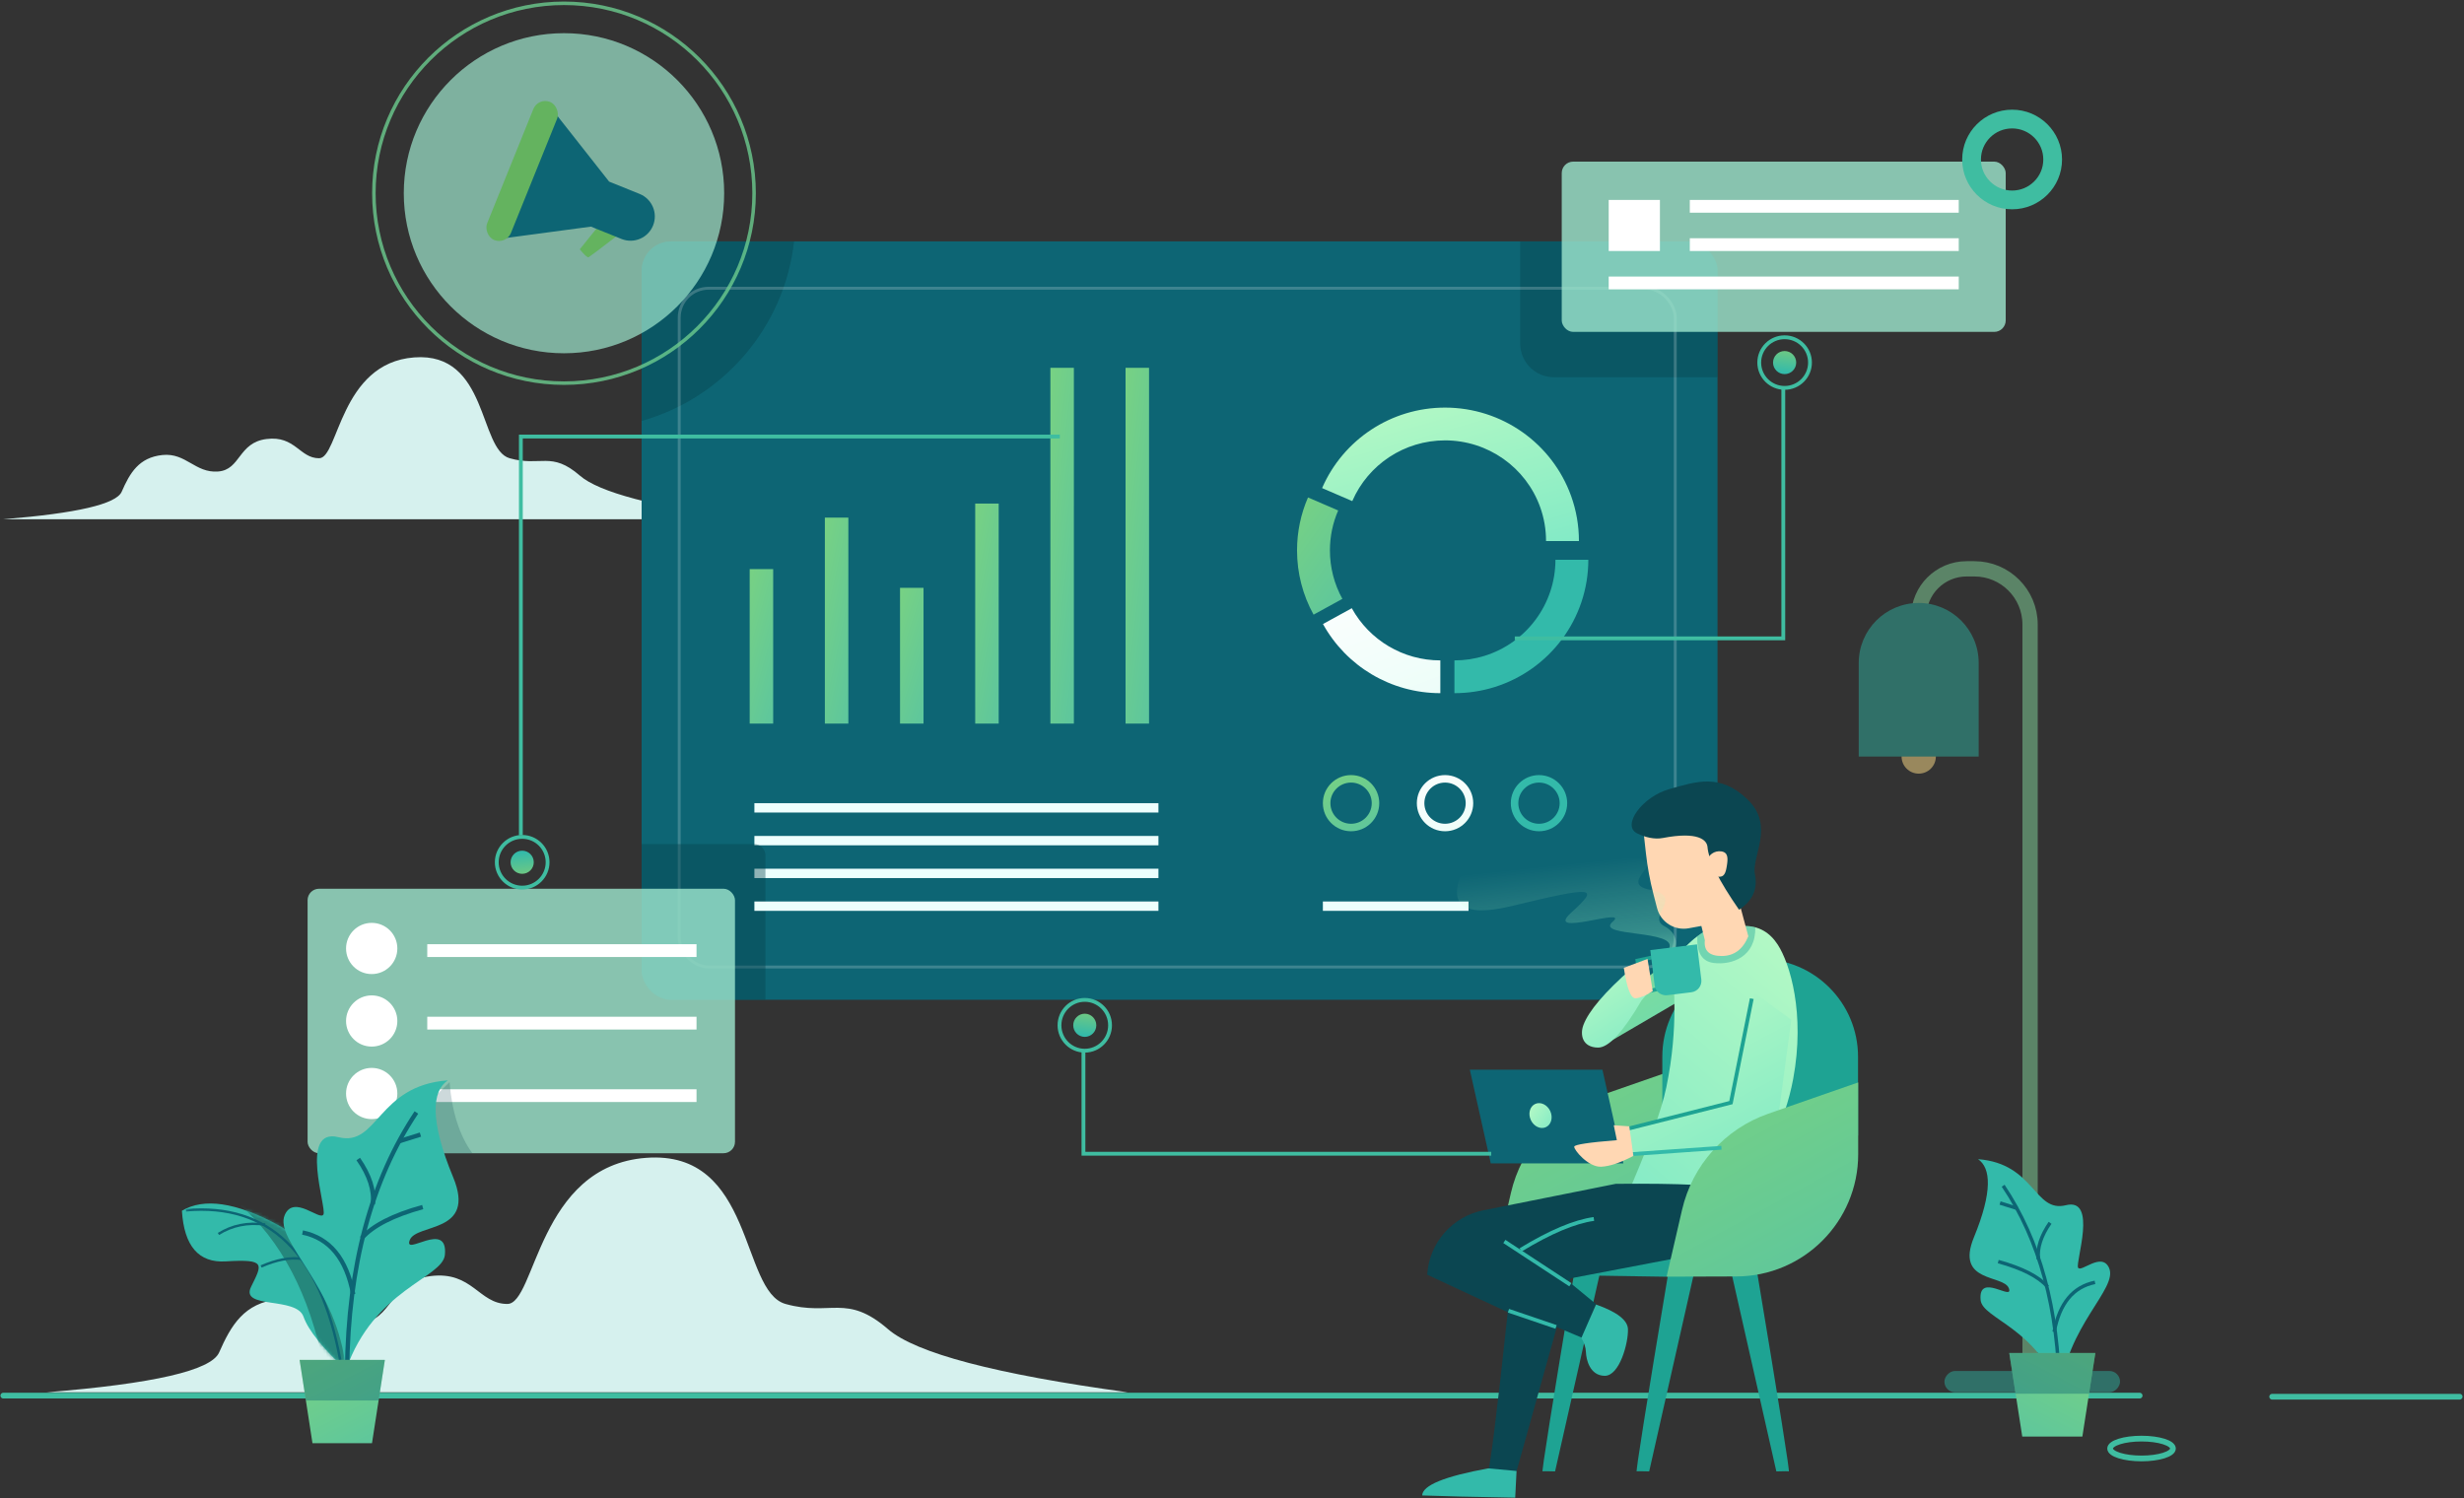 <?xml version="1.0" encoding="UTF-8"?>
<svg width="745px" height="453px" viewBox="0 0 745 453" version="1.1" xmlns="http://www.w3.org/2000/svg" xmlns:xlink="http://www.w3.org/1999/xlink">
    <rect x="0" y="0" width="745" height="453" fill="#333333" stroke="none"/>
    <!-- Generator: Sketch 47.1 (45422) - http://www.bohemiancoding.com/sketch -->
    <title>monitor-illustration</title>
    <desc>Created with Sketch.</desc>
    <defs>
        <linearGradient x1="-11.011%" y1="-43.263%" x2="90.361%" y2="145.072%" id="linearGradient-1">
            <stop stop-color="#80D57B" offset="0%"></stop>
            <stop stop-color="#56C3A4" offset="100%"></stop>
        </linearGradient>
        <linearGradient x1="-11.011%" y1="-43.263%" x2="90.361%" y2="145.072%" id="linearGradient-2">
            <stop stop-color="#FFFFFF" offset="0%"></stop>
            <stop stop-color="#E9FDF7" offset="100%"></stop>
        </linearGradient>
        <linearGradient x1="-11.011%" y1="-43.263%" x2="90.361%" y2="145.072%" id="linearGradient-3">
            <stop stop-color="#C8FFC4" offset="0%"></stop>
            <stop stop-color="#75E6C6" offset="100%"></stop>
        </linearGradient>
        <linearGradient x1="57.696%" y1="-28.175%" x2="43.141%" y2="92.933%" id="linearGradient-4">
            <stop stop-color="#7ECC79" offset="0%"></stop>
            <stop stop-color="#33BAAA" offset="100%"></stop>
        </linearGradient>
        <linearGradient x1="-11.011%" y1="-43.263%" x2="90.361%" y2="145.072%" id="linearGradient-5">
            <stop stop-color="#8FDA8A" offset="0%"></stop>
            <stop stop-color="#64DBB9" offset="100%"></stop>
        </linearGradient>
        <linearGradient x1="59.601%" y1="8.527%" x2="90.361%" y2="145.072%" id="linearGradient-6">
            <stop stop-color="#C8FFC4" stop-opacity="0" offset="0%"></stop>
            <stop stop-color="#A4FBCB" stop-opacity="0.264" offset="47.158%"></stop>
            <stop stop-color="#7DF6D3" offset="100%"></stop>
        </linearGradient>
        <path d="M49.705,50.365 C48.378,27.834 41.431,13.183 28.865,6.412 C16.298,-0.36 6.677,-1.768 0,2.188 C0.666,12.9 5.086,18.006 13.259,17.505 C25.519,16.753 24.303,18.313 20.914,25.183 C17.524,32.052 34.573,28.039 36.758,34.211 C38.215,38.325 42.53,43.71 49.705,50.365 Z" id="path-7"></path>
    </defs>
    <g id="Custom-Dev" stroke="none" stroke-width="1" fill="none" fill-rule="evenodd">
        <g id="Custom-Development" transform="translate(-65, -3224)">
            <g id="monitor-illustration" transform="translate(66, 3225)">
                <path d="M0,421 L645.935,421" id="Path-145-Copy-2" stroke="#3FBDA1" stroke-width="1.732" stroke-linecap="round" stroke-linejoin="round"></path>
                <path d="M686,421.333 L742.687,421.333" id="Path-145-Copy-3" stroke="#3FBDA1" stroke-width="1.732" stroke-linecap="round" stroke-linejoin="round"></path>
                <path d="M340,420 L13,420 C45.449,417.404 62.868,413.385 65.258,407.942 C68.843,399.777 72.822,392.936 83.234,391.867 C93.645,390.799 97.65,399.83 107.752,399.1 C117.853,398.37 116.561,386.428 129.209,384.855 C141.858,383.281 143.765,393.284 152.389,393.284 C161.013,393.284 161.58,351.56 194.365,349.102 C227.149,346.644 222.799,389.434 236.499,393.284 C250.199,397.135 254.879,390.009 267.497,400.905 C275.909,408.169 300.077,414.534 340,420 Z" id="Path-113-Copy-3" fill="#D6F1EE"></path>
                <path d="M224,156 L0,156 C22.228,154.209 34.161,151.435 35.798,147.678 C38.253,142.044 40.979,137.322 48.111,136.585 C55.243,135.847 57.987,142.08 64.906,141.576 C71.826,141.073 70.941,132.83 79.605,131.745 C88.27,130.659 89.576,137.563 95.483,137.563 C101.391,137.563 101.78,108.767 124.238,107.07 C146.695,105.374 143.715,134.905 153.1,137.563 C162.485,140.22 165.691,135.302 174.334,142.822 C180.097,147.835 196.652,152.228 224,156 Z" id="Path-113-Copy-4" fill="#D6F1EE"></path>
                <g id="Group-89" transform="translate(193, 72)">
                    <rect id="Rectangle-54" fill="#0D6574" x="0" y="0" width="325.302" height="229.313" rx="8.893"></rect>
                    <path d="M46.082,0 L8.893,0 L8.893,0 C3.982,9.02272813e-16 -6.01515209e-16,3.982 0,8.893 L0,8.893 L-3.04942755e-15,54.284 C24.62,47.334 43.199,26.028 46.082,-1.33226763e-15 Z" id="Combined-Shape" fill="#05424C" opacity="0.4"></path>
                    <path d="M265.64,0 L316.409,0 C321.32,-9.02272813e-16 325.302,3.982 325.302,8.893 L325.302,41.05 L275.804,41.05 C270.19,41.05 265.64,36.499 265.64,30.886 L265.64,8.8817842e-16 Z" id="Combined-Shape" fill="#05424C" opacity="0.4"></path>
                    <rect id="Rectangle-54-Copy" stroke="#FFFFFF" stroke-width="0.878" opacity="0.2" x="11.364" y="14.155" width="301.153" height="205.249" rx="8.893"></rect>
                    <g id="Group-87" transform="translate(32.672, 38.219)" fill="url(#linearGradient-1)">
                        <rect id="Rectangle-62" x="0" y="60.867" width="7.103" height="46.712"></rect>
                        <rect id="Rectangle-62-Copy" x="22.729" y="45.296" width="7.103" height="62.283"></rect>
                        <rect id="Rectangle-62-Copy-2" x="45.457" y="66.529" width="7.103" height="41.05"></rect>
                        <rect id="Rectangle-62-Copy-3" x="68.186" y="41.05" width="7.103" height="66.529"></rect>
                        <rect id="Rectangle-62-Copy-4" x="90.914" y="0" width="7.103" height="107.579"></rect>
                        <rect id="Rectangle-62-Copy-5" x="113.643" y="0" width="7.103" height="107.579"></rect>
                    </g>
                    <g id="Group-86" transform="translate(197.454, 49.543)" fill-rule="nonzero">
                        <path d="M48.298,87.054 C52.428,87.054 56.479,86.436 60.351,85.235 C77.132,80.026 88.783,64.496 88.783,46.712 L78.84,46.712 C78.84,60.128 70.048,71.847 57.394,75.774 C54.477,76.68 51.422,77.145 48.298,77.145 L48.298,87.054 Z" id="Path" fill="#33BAAA"></path>
                        <path d="M4.023,27.875 C1.848,32.886 0.71,38.309 0.71,43.881 C0.71,50.766 2.447,57.411 5.711,63.317 L14.421,58.537 C11.962,54.086 10.654,49.084 10.654,43.881 C10.654,39.668 11.511,35.584 13.15,31.809 L4.023,27.875 Z" id="Path" fill="url(#linearGradient-1)"></path>
                        <path d="M8.552,66.148 C15.62,78.936 29.114,87.054 44.037,87.054 L44.037,77.145 C32.775,77.145 22.598,71.023 17.262,61.368 L8.552,66.148 Z" id="Path" fill="url(#linearGradient-2)"></path>
                        <path d="M85.942,41.05 C85.942,36.353 85.135,31.76 83.573,27.423 C77.849,11.527 62.683,0.708 45.457,0.708 C29.159,0.708 14.645,10.394 8.285,25.044 L17.411,28.978 C22.211,17.924 33.16,10.616 45.457,10.616 C58.453,10.616 69.896,18.779 74.214,30.77 C75.39,34.036 75.999,37.498 75.999,41.05 L85.942,41.05 Z" id="Path" fill="url(#linearGradient-3)"></path>
                    </g>
                    <g id="Group-88" transform="translate(205.977, 161.368)" fill-rule="nonzero">
                        <path d="M8.523,16.986 C3.816,16.986 0,13.184 0,8.493 C0,3.802 3.816,0 8.523,0 C13.23,0 17.046,3.802 17.046,8.493 C17.046,13.184 13.23,16.986 8.523,16.986 Z M8.523,14.721 C11.975,14.721 14.774,11.933 14.774,8.493 C14.774,5.053 11.975,2.265 8.523,2.265 C5.071,2.265 2.273,5.053 2.273,8.493 C2.273,11.933 5.071,14.721 8.523,14.721 Z" id="Oval-42" fill="url(#linearGradient-1)"></path>
                        <path d="M36.934,16.986 C32.227,16.986 28.411,13.184 28.411,8.493 C28.411,3.802 32.227,0 36.934,0 C41.641,0 45.457,3.802 45.457,8.493 C45.457,13.184 41.641,16.986 36.934,16.986 Z M36.934,14.721 C40.386,14.721 43.184,11.933 43.184,8.493 C43.184,5.053 40.386,2.265 36.934,2.265 C33.482,2.265 30.684,5.053 30.684,8.493 C30.684,11.933 33.482,14.721 36.934,14.721 Z" id="Oval-42-Copy" fill="url(#linearGradient-2)"></path>
                        <path d="M65.345,16.986 C60.637,16.986 56.821,13.184 56.821,8.493 C56.821,3.802 60.637,0 65.345,0 C70.052,0 73.868,3.802 73.868,8.493 C73.868,13.184 70.052,16.986 65.345,16.986 Z M65.345,14.721 C68.797,14.721 71.595,11.933 71.595,8.493 C71.595,5.053 68.797,2.265 65.345,2.265 C61.893,2.265 59.094,5.053 59.094,8.493 C59.094,11.933 61.893,14.721 65.345,14.721 Z" id="Oval-42-Copy-2" fill="#33BAAA"></path>
                    </g>
                    <rect id="Rectangle-63" fill="#EDFFFD" x="34.093" y="169.861" width="122.166" height="2.831"></rect>
                    <rect id="Rectangle-63-Copy" fill="#EDFFFD" x="34.093" y="179.77" width="122.166" height="2.831"></rect>
                    <rect id="Rectangle-63-Copy-2" fill="#EDFFFD" x="34.093" y="189.679" width="122.166" height="2.831"></rect>
                    <path d="M37.436,229.313 L8.893,229.313 L8.893,229.313 C3.982,229.313 1.51518414e-14,225.331 -1.59872116e-14,220.419 L-1.31000428e-14,182.219 L33.971,182.219 L33.971,182.219 C35.884,182.219 37.436,183.771 37.436,185.684 L37.436,229.313 Z" id="Combined-Shape" fill="#05424C" opacity="0.4"></path>
                    <rect id="Rectangle-63-Copy-3" fill="#EDFFFD" x="34.093" y="199.587" width="122.166" height="2.831"></rect>
                    <rect id="Rectangle-63-Copy-4" fill="#EDFFFD" x="205.977" y="199.587" width="44.037" height="2.831"></rect>
                </g>
                <g id="Group-92" transform="translate(457, 35)">
                    <g id="Group-90" transform="translate(14.198, 12.871)">
                        <rect id="Rectangle-61" fill="#9EE7CE" opacity="0.8" x="0" y="0" width="134.237" height="51.483" rx="3.465"></rect>
                        <rect id="Rectangle-64" fill="#FFFFFF" x="14.198" y="11.584" width="15.489" height="15.445"></rect>
                        <rect id="Rectangle-64-Copy" fill="#FFFFFF" x="38.722" y="11.584" width="81.317" height="3.861"></rect>
                        <rect id="Rectangle-64-Copy-2" fill="#FFFFFF" x="38.722" y="23.167" width="81.317" height="3.861"></rect>
                        <rect id="Rectangle-64-Copy-3" fill="#FFFFFF" x="14.198" y="34.751" width="105.841" height="3.861"></rect>
                    </g>
                    <g id="Group-91">
                        <polyline id="Path-95" stroke="#3FBDA1" stroke-width="1.155" points="81.187 81.086 81.187 157.023 0 157.023"></polyline>
                        <ellipse id="Oval-43" stroke="#3FBDA1" stroke-width="5.67" cx="150.371" cy="12.227" rx="12.262" ry="12.227"></ellipse>
                        <g id="Group-40" transform="translate(73.572, 65.641)">
                            <ellipse id="Oval-14" fill="url(#linearGradient-4)" cx="8.015" cy="7.992" rx="3.5" ry="3.49"></ellipse>
                            <ellipse id="Oval-14-Copy" stroke="#3FBDA1" stroke-width="1.155" cx="8.015" cy="7.992" rx="7.673" ry="7.652"></ellipse>
                        </g>
                    </g>
                </g>
                <g id="Group-92-Copy" transform="translate(92, 130)">
                    <g id="Group-90" transform="translate(0, 137.734)">
                        <rect id="Rectangle-61" fill="#9EE7CE" opacity="0.8" x="0" y="0" width="129.228" height="79.976" rx="3.465"></rect>
                        <path d="M19.37,10.32 L19.398,10.32 L19.398,10.32 C23.673,10.32 27.138,13.785 27.138,18.059 L27.138,18.059 C27.138,22.334 23.673,25.799 19.398,25.799 L19.37,25.799 L19.37,25.799 C15.096,25.799 11.631,22.334 11.631,18.059 C11.631,13.785 15.096,10.32 19.37,10.32 L19.37,10.32 Z M36.184,16.769 L117.597,16.769 L117.597,20.639 L36.184,20.639 L36.184,16.769 Z" id="Combined-Shape" fill="#FFFFFF"></path>
                        <path d="M19.37,32.249 L19.398,32.249 L19.398,32.249 C23.673,32.249 27.138,35.714 27.138,39.988 L27.138,39.988 C27.138,44.263 23.673,47.728 19.398,47.728 L19.37,47.728 L19.37,47.728 C15.096,47.728 11.631,44.263 11.631,39.988 C11.631,35.714 15.096,32.249 19.37,32.249 L19.37,32.249 Z M36.184,38.698 L117.597,38.698 L117.597,42.568 L36.184,42.568 L36.184,38.698 Z" id="Combined-Shape-Copy-3" fill="#FFFFFF"></path>
                        <path d="M19.37,54.178 L19.398,54.178 L19.398,54.178 C23.673,54.178 27.138,57.643 27.138,61.917 L27.138,61.917 C27.138,66.192 23.673,69.657 19.398,69.657 L19.37,69.657 L19.37,69.657 C15.096,69.657 11.631,66.192 11.631,61.917 L11.631,61.917 L11.631,61.917 C11.631,57.643 15.096,54.178 19.37,54.178 L19.37,54.178 Z M36.184,60.627 L117.597,60.627 L117.597,64.497 L36.184,64.497 L36.184,60.627 Z" id="Combined-Shape-Copy-4" fill="#FFFFFF"></path>
                    </g>
                    <path d="M49.82,217.71 L20.871,217.71 L42.926,196.2 C43.64,205.218 45.938,212.388 49.82,217.71 Z" id="Combined-Shape" fill="#05424C" opacity="0.2"></path>
                    <g id="Group-91" transform="translate(142.36, 69.234) scale(1, -1) translate(-142.36, -69.234) translate(56.86, 0.734)">
                        <polyline id="Path-95" stroke="#3FBDA1" stroke-width="1.155" points="7.624 16.124 7.624 136.734 170.581 136.734"></polyline>
                        <g id="Group-40">
                            <ellipse id="Oval-14" fill="url(#linearGradient-4)" cx="8.024" cy="8.01" rx="3.504" ry="3.498"></ellipse>
                            <ellipse id="Oval-14-Copy" stroke="#3FBDA1" stroke-width="1.155" cx="8.024" cy="8.01" rx="7.683" ry="7.669"></ellipse>
                        </g>
                    </g>
                </g>
                <g id="Group-85" transform="translate(429, 231)">
                    <path d="M74.569,151.97 C67.729,193.03 64.498,213.347 64.876,212.921 C64.944,212.844 66.198,212.844 68.637,212.921 L82.421,151.97 L74.569,151.97 Z" id="Path-164" fill="#1EA393"></path>
                    <path d="M103.024,151.97 C96.185,193.03 92.954,213.347 93.332,212.921 C93.4,212.844 94.654,212.844 97.093,212.921 L110.877,151.97 L103.024,151.97 Z" id="Path-164-Copy-2" fill="#1EA393" transform="translate(102.089, 182.449) scale(-1, 1) translate(-102.089, -182.449) "></path>
                    <path d="M46.113,151.97 C39.274,193.03 36.043,213.347 36.421,212.921 C36.489,212.844 37.743,212.844 40.182,212.921 L53.966,151.97 L46.113,151.97 Z" id="Path-164-Copy" fill="#1EA393"></path>
                    <polygon id="Path-155" fill="url(#linearGradient-5)" points="54.149 84.474 80.503 69.065 83.017 51.489 57.296 72.305"></polygon>
                    <path d="M22.163,148.886 L26.84,128.669 L26.84,128.669 C29.97,115.139 39.825,104.163 52.941,99.599 L80.096,90.152 L80.096,111.859 L80.096,111.859 C80.096,132.226 63.619,148.755 43.253,148.819 L22.163,148.886 Z" id="Path-102-Copy" fill="url(#linearGradient-1)"></path>
                    <path d="M102.197,57.955 L102.197,57.955 L102.197,57.955 C118.539,57.955 131.786,71.202 131.786,87.544 L131.786,111.305 L72.607,119.215 L72.607,87.544 L72.607,87.544 C72.607,71.202 85.855,57.955 102.197,57.955 Z" id="Rectangle-65" fill="#1EA393"></path>
                    <path d="M88.368,48.887 C94.775,52.662 98.269,56.957 98.851,61.772 C99.223,64.847 97.18,77.915 101.1,96.777 C102.579,103.895 106.719,115.213 113.518,130.732 L82.192,133.478 C71.672,120.51 65.188,107.426 62.74,94.226 C59.068,74.426 63.734,59.336 67.391,53.667 C69.829,49.887 73.166,47.997 77.403,47.997 L88.368,48.887 Z" id="Path-144" fill="url(#linearGradient-3)" transform="translate(87.46, 90.738) scale(-1, 1) translate(-87.46, -90.738) "></path>
                    <path d="M100.716,48.401 C99.714,48.132 98.648,47.997 97.518,47.997 L86.552,48.887 C85.324,49.611 84.202,50.354 83.188,51.117 C82.967,56.048 84.617,58.735 88.137,59.177 C93.561,59.857 100.909,57.414 100.716,48.401 Z" id="Combined-Shape" fill="#1EA393" opacity="0.4"></path>
                    <path d="M95.541,52.317 L98.612,39.706 L86.294,36.633 L82.4,51.11 C84.038,55.085 86.727,57.073 90.468,57.073 C94.21,57.073 95.901,55.487 95.541,52.317 Z" id="Path-215" fill="#FFD7B3" transform="translate(90.506, 46.853) scale(-1, 1) translate(-90.506, -46.853) "></path>
                    <g id="Group-58" transform="translate(81.647, 26.466) scale(-1, 1) rotate(-9) translate(-81.647, -26.466) translate(61.147, 3.466)">
                        <path d="M36.856,15.776 L34.389,24.765 L34.389,24.765 C33.286,28.784 31.899,32.719 30.236,36.541 L28.476,40.591 L28.476,40.591 C26.737,44.588 22.207,46.565 18.094,45.12 L12.058,43.001 L12.058,43.001 C5.076,40.549 1.404,32.903 3.856,25.921 C3.983,25.56 4.125,25.204 4.282,24.855 C7.17,18.449 9.382,14.717 10.919,13.658 C12.173,12.794 14.347,7.004 18.599,8.018 C21.206,8.64 27.291,11.226 36.856,15.776 Z" id="Path-214" fill="#FFD7B3"></path>
                        <path d="M3.912,37.197 C0.273,33.894 -0.746,30.102 0.854,25.823 C2.755,20.74 -2.884,10.466 6.582,3.86 C16.049,-2.746 22.726,0.928 30.416,4.449 C38.107,7.969 43.089,17.608 37.957,19.212 C35.442,19.998 32.526,20.261 30.094,19.383 C19.859,15.685 16.799,17.877 16.296,19.97 C15.378,23.789 11.25,29.531 3.912,37.197 Z" id="Path-216" fill="#0B4651"></path>
                        <path d="M11.934,28.333 C14.077,28.333 15.815,26.604 15.815,24.47 C15.815,22.336 14.077,20.606 11.934,20.606 C9.791,20.606 9.637,22.503 9.637,24.637 C9.637,26.771 9.791,28.333 11.934,28.333 Z" id="Oval-27" fill="#FFD7B3"></path>
                    </g>
                    <polygon id="Rectangle-66" fill="#1EA393" points="22.163 144.242 85.541 144.242 73.988 154.057 22.163 153.258"></polygon>
                    <path d="M94.937,144.978 L44.835,154.545 L28.516,212.925 C22.14,212.925 19.243,212.925 19.824,212.925 C20.405,212.925 22.424,196.878 25.88,164.784 C9.639,157.246 1.519,153.463 1.521,153.433 C1.521,153.433 1.521,153.433 1.521,153.433 L1.521,153.433 C2.107,143.843 9.078,135.85 18.499,133.966 L58.533,125.959 C78.53,125.786 89.798,126.363 92.337,127.69 C94.877,129.016 95.743,134.779 94.937,144.978 Z" id="Path-99" fill="#0B4651"></path>
                    <polygon id="Path-107" fill="url(#linearGradient-3)" points="100.537 68.166 92.228 101.892 61.637 109.512 61.637 117.256 106.607 113.476 111.602 76.383"></polygon>
                    <path d="M73.9,154.037 L78.577,133.82 L78.577,133.82 C81.707,120.29 91.562,109.314 104.678,104.751 L131.833,95.303 L131.833,117.011 L131.833,117.011 C131.833,137.378 115.357,153.906 94.99,153.971 L73.9,154.037 Z" id="Path-102" fill="url(#linearGradient-1)"></path>
                    <polyline id="Path-108" stroke="#1EA393" stroke-width="1.155" points="99.654 69.966 93.356 101.409 62.46 109.231"></polyline>
                    <path d="M62.211,117.059 L90.478,115.058" id="Path-150" stroke="#33BAAA" stroke-width="1.155"></path>
                    <path d="M63.333,60.836 C55.167,68.014 50.301,73.731 48.734,77.989 C47.695,80.809 48.342,84.692 53.154,84.766 C56.362,84.815 60.76,80.052 66.347,70.476 C67.595,69.049 68.202,68.28 68.167,68.168 C68.132,68.057 66.521,65.613 63.333,60.836 Z" id="Path-151" fill="url(#linearGradient-3)"></path>
                    <polygon id="Rectangle-67" fill="#0D6574" points="14.403 91.439 54.499 91.439 60.832 119.773 20.735 119.773"></polygon>
                    <ellipse id="Oval-44" fill="url(#linearGradient-3)" transform="translate(35.788, 105.317) rotate(-25) translate(-35.788, -105.317) " cx="35.788" cy="105.317" rx="3.234" ry="3.864"></ellipse>
                    <path d="M64.247,111.137 L59.884,109.368 L59.38,113.953 C51.119,111.985 46.834,111.275 46.526,111.824 C46.063,112.647 48.609,119.082 52.382,120.12 C54.898,120.812 58.325,120.778 62.664,120.018 L64.247,111.137 Z" id="Path-152" fill="#FFD7B3" transform="translate(55.359, 114.991) rotate(-18) translate(-55.359, -114.991) "></path>
                    <polyline id="Path-154" stroke="#1EA393" stroke-width="1.155" transform="translate(69.02, 62.686) rotate(6) translate(-69.02, -62.686) " points="70.095 57.097 64.666 58.907 67.367 68.275 73.374 66.232"></polyline>
                    <path d="M68.134,57.955 L60.966,60.647 C61.914,66.908 63.108,69.977 64.55,69.853 C65.992,69.728 67.713,69.008 69.713,67.693 L68.134,57.955 Z" id="Path-153" fill="#FFD7B3"></path>
                    <polygon id="Path-156" fill="#0B4651" points="37.783 168.068 48.532 172.592 52.529 162.292 44.04 155.304"></polygon>
                    <path d="M24.847,143.388 L44.798,156.477" id="Path-157" stroke="#33BAAA" stroke-width="1.155"></path>
                    <path d="M29.76,145.935 C38.687,140.507 46.073,137.391 51.917,136.587" id="Path-158" stroke="#33BAAA" stroke-width="1.155"></path>
                    <path d="M19.979,212 C6.742,214.411 0.083,217.141 0.001,220.187 C6.053,220.416 15.428,220.64 28.128,220.858 L28.533,212.788 L19.979,212 Z" id="Path-159" fill="#33BAAA"></path>
                    <path d="M48.125,172.576 C49.001,174.015 49.463,175.445 49.511,176.865 C49.583,178.995 50.646,183.962 55.174,184.013 C59.702,184.064 62.362,174.005 62.219,169.908 C62.124,167.176 58.906,164.691 52.566,162.452 L48.125,172.576 Z" id="Path-160" fill="#33BAAA"></path>
                    <path d="M40.482,169.229 L26.086,164.332" id="Path-161" stroke="#33BAAA" stroke-width="1.155"></path>
                    <path d="M15.17,25.685 C6.218,40.609 10.197,46.03 27.109,41.949 C52.476,35.828 53.655,36.155 45.05,43.962 C36.445,51.77 63.149,41.981 57.591,46.719 C52.034,51.457 77.65,48.95 74.612,54.925 C72.587,58.909 72.89,60.162 75.52,58.684 C77.764,53.563 77.007,50.025 73.249,48.071 C67.612,45.14 79.535,39.097 68.981,37.067 C58.428,35.037 75.529,27.889 63.81,27.511 C55.998,27.259 39.785,26.65 15.17,25.685 Z" id="Path-162" fill="url(#linearGradient-6)"></path>
                    <path d="M69.785,54.368 L84.013,54.368 L84.013,65.07 L84.013,65.07 C84.013,66.984 82.462,68.535 80.548,68.535 L73.25,68.535 L73.25,68.535 C71.336,68.535 69.785,66.984 69.785,65.07 L69.785,54.368 Z" id="Rectangle-68" fill="#33BAAA" transform="translate(76.899, 61.452) rotate(-7) translate(-76.899, -61.452) "></path>
                </g>
                <g id="Group-91" transform="translate(319, 301)">
                    <polyline id="Path-95" stroke="#3FBDA1" stroke-width="1.155" points="7.586 15.506 7.586 46.86 130.886 46.86"></polyline>
                    <g id="Group-40" transform="translate(0, 0)">
                        <ellipse id="Oval-14" fill="url(#linearGradient-4)" cx="7.984" cy="8.023" rx="3.486" ry="3.504"></ellipse>
                        <ellipse id="Oval-14-Copy" stroke="#3FBDA1" stroke-width="1.155" cx="7.984" cy="8.023" rx="7.644" ry="7.682"></ellipse>
                    </g>
                </g>
                <g id="Group-36" transform="translate(54, 315)">
                    <g id="Path-44" transform="translate(0, 47.909)">
                        <mask id="mask-8" fill="white">
                            <use xlink:href="#path-7"></use>
                        </mask>
                        <use id="Mask" fill="#33BAAA" xlink:href="#path-7"></use>
                        <path d="M51.573,16.896 C32.206,-0.991 20.725,-6.611 17.131,0.033 C30.006,11.133 38.59,27.505 42.884,49.149 C54.591,54.402 61.378,55.539 63.245,52.558 C65.113,49.578 62.236,43.729 54.614,35.01 L51.573,16.896 Z" fill="#25877C" mask="url(#mask-8)"></path>
                        <path d="M47.864,47.294 C41.87,14.943 26.324,-0.139 1.227,2.051" id="Path-38" stroke="#0D6574" stroke-width="0.741" mask="url(#mask-8)"></path>
                        <path d="M25.159,6.369 C19.896,5.661 15.191,6.609 11.045,9.213" id="Path-45" stroke="#0D6574" stroke-width="0.741" mask="url(#mask-8)"></path>
                        <path d="M36.205,16.732 C32.704,16.231 28.613,17.001 23.932,19.041" id="Path-46" stroke="#0D6574" stroke-width="0.741" mask="url(#mask-8)"></path>
                        <path d="M40.501,23.34 C40.469,20.461 41.082,18.823 42.341,18.426" id="Path-47" stroke="#0D6574" stroke-width="0.741" mask="url(#mask-8)"></path>
                    </g>
                    <g id="Group-10" transform="translate(61.65, 53.735) rotate(14) translate(-61.65, -53.735) translate(26.15, 7.235)">
                        <path d="M34.568,92.626 C26.305,68.791 3.816,59.938 5.292,51.561 C6.468,44.89 16.091,50.854 16.601,48.625 C17.111,46.395 2.967,24.85 15.348,24.857 C27.728,24.863 22.889,6.888 43.281,0.181 C39.371,4.503 40.872,13.286 51.926,28.211 C62.98,43.136 44.447,44.351 43.792,49.838 C43.137,55.325 53.549,40.99 55.179,51.561 C56.265,58.608 36.835,66.772 34.568,92.626 Z" id="Combined-Shape" fill="#33BAAA"></path>
                        <path d="M1.081,73.09 C31.308,64.098 54.369,50.219 70.265,31.452" id="Path-117" stroke="#0D6574" stroke-width="1.317" transform="translate(35.673, 52.271) scale(-1, 1) rotate(-60) translate(-35.673, -52.271) "></path>
                        <path d="M35.355,56.197 C38.115,51.878 39.445,45.088 39.347,35.829" id="Path-118" stroke="#0D6574" stroke-width="1.317" transform="translate(37.353, 46.013) scale(-1, 1) rotate(-60) translate(-37.353, -46.013) "></path>
                        <path d="M10.475,57.905 C21.351,56.883 28.737,60.075 32.631,67.481" id="Path-119" stroke="#0D6574" stroke-width="1.317" transform="translate(21.553, 62.6) scale(-1, 1) rotate(-60) translate(-21.553, -62.6) "></path>
                        <path d="M36.26,23.215 L36.415,16.486" id="Path-120" stroke="#0D6574" stroke-width="1.317" transform="translate(36.337, 19.851) scale(-1, 1) rotate(-60) translate(-36.337, -19.851) "></path>
                        <path d="M22.749,29.814 C27.277,33.772 29.807,37.843 30.337,42.026" id="Path-82" stroke="#0D6574" stroke-width="1.317"></path>
                    </g>
                    <polygon id="Rectangle-48" fill="url(#linearGradient-1)" points="35.591 95.203 61.364 95.203 57.476 120.386 39.478 120.386"></polygon>
                    <path d="M59.467,107.487 L61.364,95.203 L35.591,95.203 L37.487,107.487 L59.467,107.487 Z" id="Combined-Shape" fill="#0D6574" opacity="0.4"></path>
                </g>
                <g id="Group-82" transform="translate(169.5, 57.5) scale(-1, 1) translate(-169.5, -57.5) translate(112, 0)">
                    <ellipse id="Oval-41" fill="#9EE7CE" opacity="0.7" cx="57.478" cy="57.426" rx="48.436" ry="48.393"></ellipse>
                    <ellipse id="Oval-41-Copy-2" stroke="#6CCC8F" stroke-width="1.064" opacity="0.8" cx="57.478" cy="57.426" rx="57.478" ry="57.426"></ellipse>
                    <g id="Group-33" transform="translate(52.078, 58.511) scale(-1, 1) rotate(-338) translate(-52.078, -58.511) translate(28.078, 35.511)">
                        <path d="M31.887,29.612 L29.367,37.953 C31.38,39.052 32.511,39.454 32.759,39.159 C33.008,38.864 34.913,35.682 38.476,29.612 L32.302,29.612 L31.887,29.612 Z" id="Path-44" fill="#64B35F"></path>
                        <path d="M29.925,30.327 L6.779,43.488 L6.779,2.398 L29.922,15.646 L39.881,15.646 C43.932,15.646 47.216,18.932 47.216,22.987 C47.216,27.041 43.932,30.327 39.881,30.327 L29.925,30.327 Z" id="Combined-Shape" fill="#0D6574"></path>
                        <rect id="Rectangle-16" fill="#64B35F" x="0.459" y="0" width="7.76" height="45.041" rx="3.88"></rect>
                    </g>
                </g>
                <g id="Group-24" opacity="0.5" transform="translate(600.5, 295.5) scale(-1, 1) translate(-600.5, -295.5) translate(561, 171)">
                    <path d="M60.869,14.478 L60.869,14.478 L60.869,14.478 C60.869,6.482 54.387,4.29400452e-14 46.39,4.4408921e-14 L44.033,4.26325641e-14 L44.033,4.26325641e-14 C34.734,4.43406346e-14 27.197,7.538 27.197,16.836 L27.197,245.13" id="Path-52" stroke="#83D59C" stroke-width="4.62"></path>
                    <ellipse id="Oval-20" fill="#FFDE87" cx="60.869" cy="56.767" rx="5.18" ry="5.161"></ellipse>
                    <path d="M60.869,10.321 L60.869,10.321 L60.869,10.321 C70.882,10.321 79,18.439 79,28.452 L79,56.767 L42.738,56.767 L42.738,28.452 L42.738,28.452 C42.738,18.439 50.855,10.321 60.869,10.321 Z" id="Rectangle-12" fill="#2EAD9E"></path>
                    <rect id="Rectangle-13" fill="#2EAD9E" x="0" y="242.549" width="53.098" height="6.451" rx="3.225"></rect>
                </g>
                <ellipse id="Oval-29-Copy" stroke="#3FBDA1" stroke-width="1.732" stroke-linecap="round" stroke-linejoin="round" cx="646.5" cy="437" rx="9.5" ry="3"></ellipse>
                <g id="Group-36-Copy" transform="translate(611.5, 387) scale(-1, 1) translate(-611.5, -387) translate(574, 340)">
                    <g id="Group-10" transform="translate(37.332, 44.367) rotate(14) translate(-37.332, -44.367) translate(8.332, 6.867)">
                        <path d="M27.74,74.82 C21.11,55.566 3.063,48.416 4.247,41.649 C5.19,36.26 12.913,41.078 13.322,39.277 C13.731,37.476 2.381,20.073 12.316,20.078 C22.251,20.084 18.368,5.564 34.733,0.146 C31.595,3.638 32.799,10.732 41.67,22.787 C50.541,34.843 35.668,35.825 35.143,40.257 C34.617,44.689 42.973,33.11 44.28,41.649 C45.152,47.341 29.56,53.936 27.74,74.82 Z" id="Combined-Shape" fill="#33BAAA"></path>
                        <path d="M0.867,59.039 C25.124,51.776 43.631,40.565 56.387,25.405" id="Path-117" stroke="#0D6574" stroke-width="1.053" transform="translate(28.627, 42.222) scale(-1, 1) rotate(-60) translate(-28.627, -42.222) "></path>
                        <path d="M28.372,45.394 C30.587,41.905 31.654,36.421 31.575,28.941" id="Path-118" stroke="#0D6574" stroke-width="1.053" transform="translate(29.976, 37.167) scale(-1, 1) rotate(-60) translate(-29.976, -37.167) "></path>
                        <path d="M8.406,46.773 C17.134,45.948 23.061,48.526 26.186,54.509" id="Path-119" stroke="#0D6574" stroke-width="1.053" transform="translate(17.296, 50.566) scale(-1, 1) rotate(-60) translate(-17.296, -50.566) "></path>
                        <path d="M29.098,18.752 L29.223,13.317" id="Path-120" stroke="#0D6574" stroke-width="1.053" transform="translate(29.16, 16.034) scale(-1, 1) rotate(-60) translate(-29.16, -16.034) "></path>
                        <path d="M18.256,24.083 C21.89,27.28 23.919,30.568 24.345,33.947" id="Path-82" stroke="#0D6574" stroke-width="1.053"></path>
                    </g>
                    <polygon id="Rectangle-48" fill="url(#linearGradient-1)" points="16.464 68.114 42.488 68.114 38.563 93.384 20.389 93.384"></polygon>
                    <path d="M40.573,80.441 L42.488,68.114 L16.464,68.114 L18.379,80.441 L40.573,80.441 Z" id="Combined-Shape" fill="#0D6574" opacity="0.4"></path>
                </g>
            </g>
        </g>
    </g>
</svg>